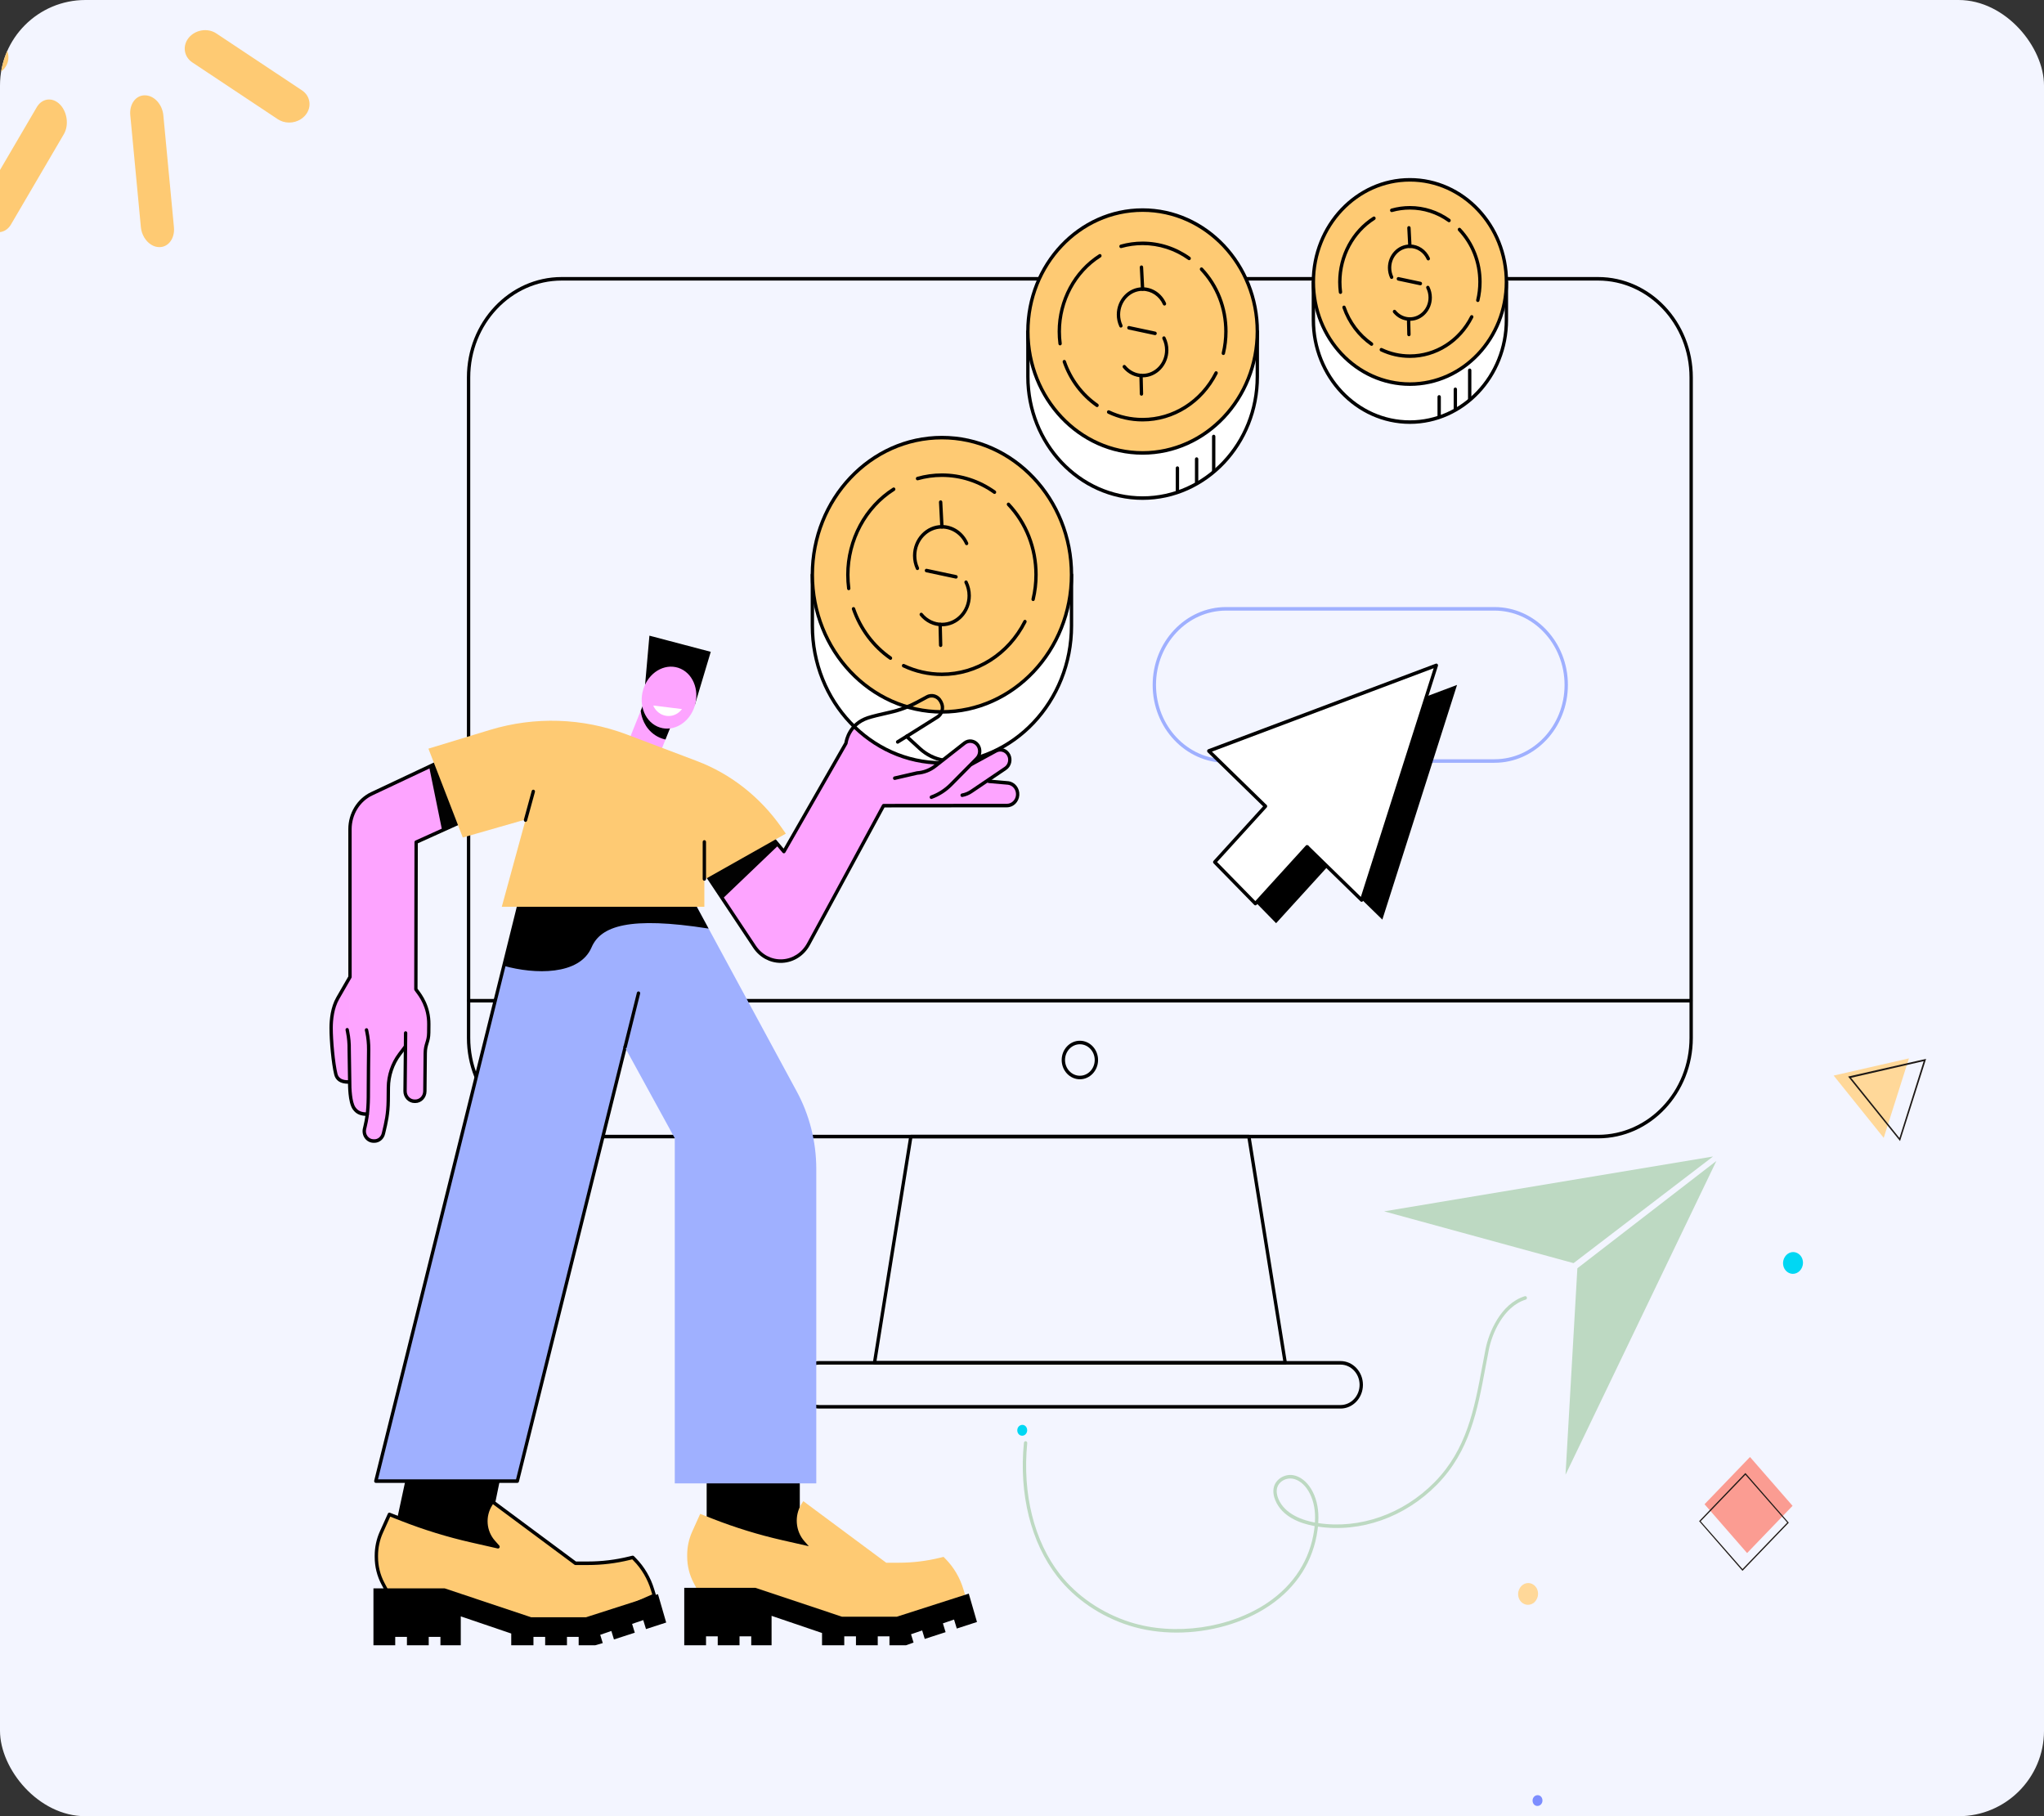<svg width="287" height="255" viewBox="0 0 287 255" fill="none" xmlns="http://www.w3.org/2000/svg">
    <rect x="0" y="0" width="287" height="255" fill="#333333" stroke="none"/>
    <g clip-path="url(#clip0_9107_36139)">
        <rect width="287" height="255" rx="12" fill="#F3F5FF"/>
        <path d="M224.385 159.827H78.867C71.529 159.827 65.559 153.503 65.559 145.73V52.992C65.559 45.219 71.529 38.895 78.867 38.895H224.385C231.723 38.895 237.693 45.219 237.693 52.992V145.73C237.693 153.503 231.723 159.827 224.385 159.827ZM78.867 39.392C71.788 39.392 66.028 45.493 66.028 52.992V145.73C66.028 153.229 71.788 159.33 78.867 159.33H224.385C231.464 159.33 237.224 153.229 237.224 145.73V52.992C237.224 45.493 231.464 39.392 224.385 39.392H78.867Z" fill="black"/>
        <path d="M237.416 140.75H65.836C65.707 140.75 65.602 140.638 65.602 140.501C65.602 140.364 65.707 140.252 65.836 140.252H237.416C237.546 140.252 237.651 140.364 237.651 140.501C237.651 140.638 237.546 140.75 237.416 140.75Z" fill="black"/>
        <path d="M180.462 191.593H122.791C122.722 191.593 122.657 191.561 122.612 191.505C122.568 191.449 122.548 191.375 122.56 191.303L127.663 159.536C127.682 159.417 127.78 159.33 127.894 159.33H175.358C175.473 159.33 175.57 159.417 175.59 159.536L180.693 191.303C180.704 191.375 180.685 191.449 180.641 191.505C180.596 191.561 180.531 191.593 180.462 191.593ZM123.069 191.096H180.184L175.16 159.827H128.092L123.069 191.096Z" fill="black"/>
        <path d="M188.224 197.766H115.028C113.293 197.766 111.882 196.271 111.882 194.433C111.882 192.591 113.293 191.096 115.028 191.096H188.224C189.959 191.096 191.371 192.591 191.371 194.429C191.371 196.271 189.959 197.766 188.224 197.766ZM115.028 191.594C113.552 191.594 112.351 192.866 112.351 194.429C112.351 195.997 113.552 197.269 115.028 197.269H188.224C189.7 197.269 190.901 195.997 190.901 194.433C190.901 192.866 189.7 191.594 188.224 191.594H115.028Z" fill="black"/>
        <path d="M151.626 151.533C150.218 151.533 149.072 150.319 149.072 148.827C149.072 147.335 150.218 146.121 151.626 146.121C153.034 146.121 154.18 147.335 154.18 148.827C154.18 150.319 153.034 151.533 151.626 151.533ZM151.626 146.618C150.477 146.618 149.542 147.609 149.542 148.827C149.542 150.045 150.477 151.036 151.626 151.036C152.775 151.036 153.71 150.045 153.71 148.827C153.71 147.609 152.775 146.618 151.626 146.618Z" fill="black"/>
        <path d="M73.278 225.352L54.11 220.95L58.932 198.535L70.284 207.352L68.963 213.786L73.278 225.352Z" fill="black"/>
        <path d="M54.582 223.88L53.761 222.326C53.162 221.191 52.847 219.913 52.847 218.613V218.403C52.847 217.271 53.086 216.153 53.546 215.13L54.674 212.626L56.421 213.31C59.605 214.559 62.871 215.564 66.192 216.318L69.927 217.166L69.319 216.481C68.043 215.043 67.872 212.866 68.906 211.225L69.15 210.838L80.796 219.484H82.562C84.514 219.484 86.459 219.249 88.361 218.782L88.844 218.663L89.127 218.95C90.283 220.125 91.143 221.586 91.629 223.202L91.87 224.001L82.531 228.082L69.47 227.454L54.582 223.88Z" fill="#FECA73"/>
        <path d="M82.531 228.331C82.528 228.331 82.524 228.331 82.521 228.331L69.46 227.703C69.446 227.702 69.432 227.7 69.418 227.697L54.531 224.123C54.466 224.107 54.41 224.063 54.378 224.002L53.557 222.448C52.939 221.279 52.612 219.952 52.612 218.613V218.403C52.612 217.241 52.862 216.072 53.334 215.023L54.462 212.519C54.514 212.403 54.642 212.348 54.755 212.393L56.502 213.078C59.666 214.318 62.943 215.327 66.241 216.075L69.241 216.756L69.148 216.652C67.79 215.122 67.611 212.834 68.711 211.088L68.955 210.701C68.99 210.645 69.045 210.607 69.107 210.595C69.17 210.582 69.234 210.597 69.285 210.635L80.87 219.236H82.562C84.494 219.236 86.427 219.002 88.308 218.54L88.792 218.422C88.869 218.403 88.95 218.426 89.007 218.484L89.29 218.772C90.47 219.971 91.356 221.477 91.853 223.126L92.094 223.926C92.131 224.049 92.073 224.182 91.96 224.231L82.621 228.312C82.592 228.325 82.562 228.331 82.531 228.331ZM69.502 227.207L82.49 227.831L91.581 223.858L91.406 223.277C90.933 221.706 90.089 220.272 88.965 219.13L88.774 218.936L88.414 219.024C86.498 219.495 84.529 219.733 82.562 219.733H80.796C80.748 219.733 80.701 219.717 80.661 219.688L69.212 211.188L69.102 211.364C68.123 212.916 68.283 214.95 69.49 216.311L70.098 216.996C70.168 217.075 70.182 217.194 70.131 217.288C70.081 217.383 69.978 217.432 69.878 217.409L66.143 216.561C62.822 215.808 59.524 214.792 56.339 213.544L54.793 212.938L53.758 215.237C53.316 216.22 53.082 217.315 53.082 218.403V218.613C53.082 219.868 53.388 221.11 53.966 222.205L54.736 223.662L69.502 227.207Z" fill="black"/>
        <path d="M84.278 229.529L85.843 228.994L86.206 230.183L89.132 229.235L88.754 227.999L90.319 227.464L90.704 228.726L93.54 227.807L92.386 223.823L82.28 227.068H74.585L62.438 223.011H52.436V231H55.494V229.821H57.138V231H60.198V229.821H61.842V231H64.698V226.941L71.783 229.35V231H74.903V229.821H76.547V231H79.607V229.821H81.251V231H83.578L84.634 230.692L84.278 229.529Z" fill="black"/>
        <path d="M118.838 223.269H99.223V206.351H112.301V212.935L118.838 223.269Z" fill="black"/>
        <path d="M98.222 223.806L97.401 222.252C96.802 221.117 96.487 219.839 96.487 218.538V218.329C96.487 217.196 96.726 216.078 97.186 215.056L98.314 212.551L100.06 213.236C103.245 214.485 106.511 215.49 109.832 216.244L113.567 217.092L112.959 216.407C111.683 214.969 111.512 212.792 112.546 211.151L112.79 210.764L124.435 219.41H126.202C128.154 219.41 130.099 219.174 132.001 218.708L132.484 218.589L132.767 218.876C133.923 220.051 134.783 221.512 135.269 223.127L135.51 223.926L126.171 228.008L113.11 227.38L98.222 223.806Z" fill="#FECA73"/>
        <path d="M127.918 229.454L129.482 228.919L129.846 230.108L132.772 229.16L132.394 227.924L133.958 227.389L134.344 228.651L137.179 227.732L136.026 223.749L125.92 226.993H118.225L106.077 222.936H96.076V231H99.134V229.747H100.778V231H103.838V229.747H105.482V231H108.338V226.867L115.423 229.276V231H118.543V229.747H120.187V231H123.246V229.747H124.89V231H127.217L128.273 230.617L127.918 229.454Z" fill="black"/>
        <path d="M94.229 121.061H74.361L52.768 207.953H72.637L94.229 121.061Z" fill="#9FB0FF"/>
        <path d="M72.637 208.201H52.768C52.695 208.201 52.627 208.165 52.582 208.104C52.538 208.043 52.523 207.964 52.541 207.889L74.134 120.997C74.161 120.888 74.254 120.812 74.361 120.812H94.229C94.302 120.812 94.371 120.847 94.415 120.908C94.46 120.969 94.475 121.049 94.456 121.123L72.864 208.016C72.837 208.125 72.743 208.201 72.637 208.201ZM53.073 207.704H72.456L93.925 121.309H74.542L53.073 207.704Z" fill="black"/>
        <path d="M94.453 121.06L74.361 122.622L94.746 159.808V208.269H114.615V164.142C114.615 160.279 113.65 156.485 111.818 153.144L94.453 121.06Z" fill="#9FB0FF"/>
        <path d="M99.493 130.373L94.453 121.06H74.361L70.74 135.604C75.054 136.813 81.364 136.974 83.058 133.021C84.353 130 88.382 128.629 99.493 130.373Z" fill="black"/>
        <path d="M87.773 147.247C87.753 147.247 87.733 147.244 87.713 147.238C87.588 147.203 87.513 147.067 87.546 146.935L89.426 139.383C89.459 139.25 89.587 139.171 89.713 139.206C89.838 139.241 89.913 139.377 89.88 139.509L88 147.061C87.972 147.173 87.877 147.247 87.773 147.247Z" fill="black"/>
        <path d="M88.287 103.973L92.605 105.911L94.974 100.008L90.656 98.07L88.287 103.973Z" fill="#FDA4FF"/>
        <path d="M89.961 99.802L90.656 98.07L94.974 100.008L93.44 103.831C93.018 103.738 92.199 103.492 91.432 102.781C90.231 101.668 90.009 100.205 89.961 99.802Z" fill="black"/>
        <path d="M91.185 89.249L90.576 96.165L97.539 99.065L99.799 91.517L91.185 89.249Z" fill="black"/>
        <path d="M97.402 99.53C98.311 97.292 97.498 94.77 95.585 93.897C93.672 93.025 91.383 94.131 90.473 96.368C89.563 98.606 90.376 101.128 92.29 102.001C94.203 102.873 96.492 101.767 97.402 99.53Z" fill="#FDA4FF"/>
        <path d="M91.716 99.058C91.921 99.534 92.266 99.947 92.732 100.219C93.773 100.824 95.053 100.517 95.758 99.554L91.716 99.058Z" fill="white"/>
        <path d="M112.165 115.974L118.784 104.348C118.784 104.348 119.073 101.722 121.855 100.791C122.5 100.575 123.863 100.254 125.017 99.998C126.329 99.706 127.598 99.231 128.792 98.588L130.161 97.851C130.849 97.48 131.691 97.749 132.07 98.461L132.151 98.613C132.535 99.334 132.304 100.247 131.631 100.67L127.295 103.393L129.142 105.09C130.089 105.96 131.246 106.533 132.484 106.746L137.467 107.711C138.295 107.872 138.884 108.654 138.847 109.543L138.841 109.695L141.561 109.932C142.359 110.029 142.944 110.774 142.889 111.621C142.835 112.454 142.181 113.101 141.391 113.102L124.184 113.118L119.792 120.832L112.165 115.974Z" fill="#FDA4FF"/>
        <path d="M106.004 114.753H93.849L105.947 132.928C107.841 135.774 111.888 135.576 113.526 132.559L125.216 111.028L117.649 106.272L110.066 119.562L106.004 114.753Z" fill="#FDA4FF"/>
        <path d="M150.449 80.695V87.859C150.449 98.492 142.304 107.113 132.257 107.113C122.209 107.113 114.064 98.492 114.064 87.859V80.695H150.449Z" fill="white"/>
        <path d="M132.257 107.361C122.096 107.361 113.829 98.613 113.829 87.859V80.695C113.829 80.558 113.934 80.447 114.064 80.447C114.194 80.447 114.299 80.558 114.299 80.695V87.859C114.299 98.338 122.355 106.864 132.257 106.864C142.159 106.864 150.215 98.338 150.215 87.859V80.695C150.215 80.558 150.32 80.447 150.45 80.447C150.579 80.447 150.684 80.558 150.684 80.695V87.859C150.684 98.613 142.418 107.361 132.257 107.361Z" fill="black"/>
        <path d="M132.257 99.949C142.304 99.949 150.449 91.329 150.449 80.695C150.449 70.062 142.304 61.441 132.257 61.441C122.209 61.441 114.064 70.062 114.064 80.695C114.064 91.329 122.209 99.949 132.257 99.949Z" fill="#FECA73"/>
        <path d="M132.257 100.198C122.096 100.198 113.829 91.449 113.829 80.695C113.829 69.942 122.096 61.193 132.257 61.193C142.418 61.193 150.684 69.942 150.684 80.695C150.684 91.449 142.418 100.198 132.257 100.198ZM132.257 61.69C122.355 61.69 114.299 70.216 114.299 80.695C114.299 91.175 122.355 99.701 132.257 99.701C142.159 99.701 150.215 91.175 150.215 80.695C150.215 70.216 142.159 61.69 132.257 61.69Z" fill="black"/>
        <path d="M119.171 82.866C119.055 82.866 118.955 82.776 118.938 82.651C118.855 82.007 118.812 81.35 118.812 80.695C118.812 75.717 121.324 71.034 125.366 68.476C125.477 68.405 125.621 68.444 125.687 68.562C125.754 68.679 125.718 68.832 125.606 68.903C121.705 71.372 119.282 75.891 119.282 80.695C119.282 81.327 119.323 81.962 119.403 82.583C119.421 82.719 119.331 82.845 119.203 82.864C119.192 82.865 119.181 82.866 119.171 82.866Z" fill="black"/>
        <path d="M125.033 92.651C124.989 92.651 124.945 92.637 124.905 92.61C122.484 90.933 120.607 88.432 119.621 85.566C119.577 85.437 119.639 85.294 119.761 85.248C119.883 85.201 120.018 85.267 120.062 85.396C121.014 88.161 122.825 90.576 125.162 92.194C125.27 92.269 125.301 92.423 125.23 92.538C125.185 92.611 125.11 92.651 125.033 92.651Z" fill="black"/>
        <path d="M132.257 94.924C130.348 94.924 128.503 94.509 126.774 93.691C126.656 93.635 126.603 93.488 126.656 93.362C126.708 93.237 126.847 93.181 126.966 93.237C128.634 94.026 130.414 94.427 132.257 94.427C137.056 94.427 141.444 91.641 143.708 87.156C143.77 87.035 143.912 86.99 144.026 87.054C144.14 87.119 144.183 87.27 144.122 87.391C141.777 92.037 137.23 94.924 132.257 94.924Z" fill="black"/>
        <path d="M145.062 84.39C145.043 84.39 145.024 84.387 145.004 84.382C144.879 84.348 144.803 84.213 144.835 84.08C145.098 82.98 145.232 81.841 145.232 80.695C145.232 77.028 143.882 73.579 141.431 70.986C141.34 70.889 141.34 70.732 141.431 70.635C141.523 70.537 141.672 70.537 141.763 70.634C144.302 73.322 145.701 76.895 145.701 80.695C145.701 81.882 145.563 83.062 145.289 84.202C145.263 84.315 145.167 84.39 145.062 84.39Z" fill="black"/>
        <path d="M139.642 69.352C139.597 69.352 139.551 69.338 139.511 69.309C137.365 67.775 134.857 66.964 132.257 66.964C131.115 66.964 129.983 67.121 128.892 67.43C128.766 67.466 128.638 67.387 128.604 67.254C128.571 67.122 128.645 66.986 128.77 66.95C129.902 66.629 131.074 66.467 132.257 66.467C134.951 66.467 137.55 67.307 139.774 68.897C139.881 68.974 139.909 69.128 139.837 69.242C139.792 69.313 139.717 69.352 139.642 69.352Z" fill="black"/>
        <path d="M128.818 80.043C128.731 80.043 128.647 79.991 128.607 79.903C128.333 79.312 128.194 78.677 128.194 78.014C128.194 75.643 130.017 73.714 132.257 73.714C133.827 73.714 135.273 74.688 135.938 76.194C135.993 76.318 135.943 76.466 135.825 76.524C135.708 76.582 135.568 76.529 135.513 76.405C134.924 75.072 133.646 74.212 132.257 74.212C130.276 74.212 128.664 75.917 128.664 78.014C128.664 78.6 128.786 79.162 129.028 79.684C129.085 79.808 129.037 79.957 128.921 80.017C128.887 80.034 128.852 80.043 128.818 80.043Z" fill="black"/>
        <path d="M132.257 87.934C131.072 87.934 129.948 87.388 129.175 86.436C129.09 86.332 129.102 86.175 129.2 86.085C129.298 85.996 129.446 86.008 129.531 86.112C130.215 86.954 131.208 87.437 132.257 87.437C134.238 87.437 135.85 85.731 135.85 83.634C135.85 83.015 135.706 82.401 135.435 81.858C135.374 81.737 135.418 81.587 135.532 81.522C135.647 81.458 135.789 81.504 135.85 81.625C136.157 82.24 136.319 82.934 136.319 83.634C136.319 86.005 134.497 87.934 132.257 87.934Z" fill="black"/>
        <path d="M132.078 90.842C131.951 90.842 131.846 90.735 131.843 90.6L131.774 87.692C131.771 87.555 131.873 87.441 132.003 87.437C132.131 87.433 132.24 87.542 132.243 87.68L132.312 90.587C132.316 90.725 132.213 90.838 132.083 90.842C132.081 90.842 132.079 90.842 132.078 90.842Z" fill="black"/>
        <path d="M132.257 74.211C132.133 74.211 132.029 74.109 132.023 73.976L131.843 70.511C131.836 70.374 131.935 70.257 132.065 70.249C132.193 70.242 132.305 70.347 132.312 70.484L132.491 73.949C132.498 74.086 132.399 74.204 132.27 74.211C132.265 74.211 132.261 74.211 132.257 74.211Z" fill="black"/>
        <path d="M134.237 81.238C134.222 81.238 134.206 81.237 134.19 81.233L130.038 80.348C129.911 80.321 129.828 80.19 129.854 80.055C129.88 79.921 130.004 79.833 130.13 79.861L134.283 80.746C134.41 80.773 134.492 80.904 134.467 81.039C134.444 81.157 134.346 81.238 134.237 81.238Z" fill="black"/>
        <path d="M176.541 46.544V52.887C176.541 62.302 169.33 69.934 160.433 69.934C151.537 69.934 144.325 62.302 144.325 52.887V46.544H176.541Z" fill="white"/>
        <path d="M160.433 70.183C151.422 70.183 144.091 62.424 144.091 52.887V46.545C144.091 46.407 144.196 46.296 144.325 46.296C144.455 46.296 144.56 46.407 144.56 46.545V52.887C144.56 62.15 151.681 69.686 160.433 69.686C169.186 69.686 176.306 62.15 176.306 52.887V46.545C176.306 46.407 176.412 46.296 176.541 46.296C176.671 46.296 176.776 46.407 176.776 46.545V52.887C176.776 62.424 169.445 70.183 160.433 70.183Z" fill="black"/>
        <path d="M160.433 63.592C169.33 63.592 176.541 55.96 176.541 46.544C176.541 37.13 169.33 29.497 160.433 29.497C151.537 29.497 144.325 37.13 144.325 46.544C144.325 55.96 151.537 63.592 160.433 63.592Z" fill="#FECA73"/>
        <path d="M160.433 63.84C151.422 63.84 144.091 56.082 144.091 46.544C144.091 37.008 151.422 29.248 160.433 29.248C169.445 29.248 176.776 37.008 176.776 46.544C176.776 56.082 169.445 63.84 160.433 63.84ZM160.433 29.746C151.681 29.746 144.56 37.282 144.56 46.544C144.56 55.807 151.681 63.343 160.433 63.343C169.186 63.343 176.306 55.807 176.306 46.544C176.306 37.282 169.186 29.746 160.433 29.746Z" fill="black"/>
        <path d="M148.847 48.494C148.731 48.494 148.631 48.404 148.615 48.28C148.54 47.709 148.503 47.125 148.503 46.544C148.503 42.126 150.731 37.971 154.318 35.7C154.429 35.63 154.573 35.668 154.64 35.786C154.706 35.904 154.67 36.057 154.559 36.127C151.113 38.308 148.972 42.3 148.972 46.544C148.972 47.102 149.008 47.663 149.08 48.212C149.097 48.348 149.008 48.473 148.879 48.492C148.868 48.494 148.858 48.494 148.847 48.494Z" fill="black"/>
        <path d="M154.038 57.158C153.994 57.158 153.949 57.145 153.909 57.118C151.761 55.63 150.096 53.41 149.22 50.867C149.176 50.738 149.239 50.595 149.36 50.548C149.482 50.501 149.617 50.568 149.661 50.697C150.502 53.14 152.102 55.272 154.166 56.702C154.275 56.777 154.305 56.931 154.234 57.046C154.189 57.119 154.114 57.158 154.038 57.158Z" fill="black"/>
        <path d="M160.433 59.171C158.739 59.171 157.103 58.803 155.568 58.077C155.45 58.021 155.397 57.874 155.45 57.749C155.502 57.623 155.641 57.567 155.76 57.623C157.233 58.321 158.806 58.674 160.433 58.674C164.673 58.674 168.549 56.213 170.549 52.252C170.61 52.131 170.752 52.085 170.867 52.15C170.981 52.215 171.024 52.365 170.963 52.486C168.881 56.61 164.847 59.171 160.433 59.171Z" fill="black"/>
        <path d="M171.772 49.844C171.753 49.844 171.733 49.842 171.714 49.837C171.588 49.803 171.512 49.668 171.544 49.535C171.777 48.563 171.895 47.557 171.895 46.545C171.895 43.305 170.702 40.259 168.538 37.968C168.446 37.871 168.446 37.714 168.538 37.616C168.629 37.519 168.778 37.519 168.87 37.616C171.123 40.001 172.364 43.172 172.364 46.545C172.364 47.598 172.241 48.645 171.999 49.657C171.972 49.769 171.876 49.844 171.772 49.844Z" fill="black"/>
        <path d="M166.973 36.529C166.927 36.529 166.882 36.515 166.841 36.487C164.946 35.132 162.73 34.415 160.433 34.415C159.425 34.415 158.425 34.554 157.461 34.827C157.336 34.862 157.207 34.784 157.174 34.651C157.14 34.518 157.214 34.382 157.34 34.347C158.343 34.062 159.384 33.918 160.433 33.918C162.824 33.918 165.131 34.664 167.104 36.074C167.211 36.151 167.24 36.306 167.167 36.42C167.122 36.491 167.048 36.529 166.973 36.529Z" fill="black"/>
        <path d="M170.416 66.359C170.287 66.359 170.182 66.248 170.182 66.111V61.284C170.182 61.147 170.287 61.035 170.416 61.035C170.546 61.035 170.651 61.147 170.651 61.284V66.111C170.651 66.248 170.546 66.359 170.416 66.359Z" fill="black"/>
        <path d="M168.019 67.945C167.89 67.945 167.784 67.834 167.784 67.697V64.456C167.784 64.318 167.89 64.207 168.019 64.207C168.149 64.207 168.254 64.318 168.254 64.456V67.697C168.254 67.834 168.149 67.945 168.019 67.945Z" fill="black"/>
        <path d="M165.322 69.214C165.193 69.214 165.088 69.103 165.088 68.965V65.724C165.088 65.587 165.193 65.476 165.322 65.476C165.452 65.476 165.557 65.587 165.557 65.724V68.965C165.557 69.103 165.452 69.214 165.322 69.214Z" fill="black"/>
        <path d="M157.388 45.995C157.302 45.995 157.218 45.944 157.177 45.856C156.933 45.328 156.81 44.761 156.81 44.17C156.81 42.056 158.435 40.335 160.433 40.335C161.834 40.335 163.124 41.203 163.718 42.547C163.772 42.671 163.722 42.819 163.605 42.877C163.488 42.935 163.347 42.882 163.292 42.758C162.775 41.588 161.653 40.832 160.433 40.832C158.694 40.832 157.279 42.33 157.279 44.17C157.279 44.685 157.387 45.178 157.599 45.637C157.656 45.76 157.608 45.909 157.491 45.97C157.458 45.987 157.423 45.995 157.388 45.995Z" fill="black"/>
        <path d="M160.433 52.982C159.376 52.982 158.374 52.495 157.684 51.646C157.6 51.542 157.611 51.385 157.709 51.295C157.807 51.206 157.955 51.218 158.04 51.322C158.641 52.061 159.513 52.485 160.433 52.485C162.173 52.485 163.588 50.988 163.588 49.147C163.588 48.604 163.462 48.065 163.223 47.588C163.163 47.466 163.206 47.316 163.321 47.252C163.435 47.187 163.577 47.234 163.638 47.355C163.912 47.903 164.057 48.523 164.057 49.147C164.057 51.262 162.432 52.982 160.433 52.982Z" fill="black"/>
        <path d="M160.274 55.557C160.147 55.557 160.043 55.45 160.04 55.315L159.979 52.74C159.975 52.603 160.078 52.489 160.207 52.486C160.335 52.481 160.445 52.59 160.448 52.728L160.509 55.302C160.512 55.44 160.41 55.553 160.28 55.557C160.278 55.557 160.276 55.557 160.274 55.557Z" fill="black"/>
        <path d="M160.433 40.832C160.309 40.832 160.206 40.73 160.199 40.597L160.04 37.529C160.033 37.392 160.132 37.275 160.262 37.267C160.389 37.26 160.502 37.364 160.509 37.502L160.668 40.57C160.675 40.707 160.576 40.824 160.446 40.832C160.442 40.832 160.438 40.832 160.433 40.832Z" fill="black"/>
        <path d="M162.187 47.054C162.171 47.054 162.156 47.052 162.14 47.049L158.463 46.265C158.336 46.238 158.254 46.107 158.28 45.972C158.305 45.837 158.429 45.75 158.556 45.777L162.233 46.562C162.36 46.589 162.442 46.72 162.416 46.854C162.394 46.972 162.296 47.054 162.187 47.054Z" fill="black"/>
        <path d="M211.514 39.589V44.925C211.514 52.845 205.447 59.265 197.964 59.265C190.48 59.265 184.413 52.845 184.413 44.925V39.589H211.514Z" fill="white"/>
        <path d="M197.964 59.514C190.363 59.514 184.178 52.969 184.178 44.925V39.589C184.178 39.452 184.284 39.34 184.413 39.34C184.543 39.34 184.648 39.452 184.648 39.589V44.925C184.648 52.695 190.621 59.017 197.964 59.017C205.306 59.017 211.279 52.695 211.279 44.925V39.589C211.279 39.452 211.384 39.34 211.514 39.34C211.643 39.34 211.749 39.452 211.749 39.589V44.925C211.749 52.969 205.565 59.514 197.964 59.514Z" fill="black"/>
        <path d="M197.964 53.93C205.447 53.93 211.514 47.509 211.514 39.589C211.514 31.669 205.447 25.248 197.964 25.248C190.48 25.248 184.413 31.669 184.413 39.589C184.413 47.509 190.48 53.93 197.964 53.93Z" fill="#FECA73"/>
        <path d="M197.964 54.178C190.363 54.178 184.178 47.634 184.178 39.589C184.178 31.545 190.363 25 197.964 25C205.564 25 211.749 31.545 211.749 39.589C211.749 47.634 205.565 54.178 197.964 54.178ZM197.964 25.497C190.621 25.497 184.648 31.819 184.648 39.589C184.648 47.36 190.621 53.681 197.964 53.681C205.306 53.681 211.279 47.36 211.279 39.589C211.279 31.819 205.306 25.497 197.964 25.497Z" fill="black"/>
        <path d="M188.216 41.269C188.101 41.269 188 41.179 187.984 41.054C187.922 40.572 187.89 40.079 187.89 39.589C187.89 35.859 189.771 32.35 192.8 30.433C192.911 30.363 193.055 30.401 193.122 30.519C193.188 30.637 193.152 30.79 193.041 30.86C190.153 32.688 188.359 36.033 188.359 39.589C188.359 40.057 188.39 40.527 188.449 40.987C188.467 41.123 188.377 41.248 188.249 41.267C188.238 41.269 188.227 41.269 188.216 41.269Z" fill="black"/>
        <path d="M192.583 48.557C192.539 48.557 192.494 48.544 192.455 48.517C190.641 47.26 189.235 45.386 188.496 43.239C188.451 43.11 188.514 42.967 188.636 42.92C188.758 42.873 188.892 42.939 188.937 43.068C189.641 45.115 190.982 46.902 192.712 48.1C192.82 48.175 192.851 48.329 192.78 48.444C192.735 48.517 192.66 48.557 192.583 48.557Z" fill="black"/>
        <path d="M197.964 50.25C196.533 50.25 195.151 49.94 193.856 49.327C193.737 49.27 193.684 49.123 193.737 48.998C193.79 48.873 193.929 48.816 194.047 48.873C195.282 49.457 196.6 49.753 197.964 49.753C201.517 49.753 204.765 47.691 206.44 44.372C206.501 44.251 206.644 44.205 206.758 44.27C206.872 44.334 206.915 44.485 206.854 44.606C205.097 48.088 201.69 50.25 197.964 50.25Z" fill="black"/>
        <path d="M207.501 42.404C207.482 42.404 207.463 42.402 207.443 42.397C207.318 42.363 207.242 42.228 207.274 42.095C207.469 41.281 207.568 40.438 207.568 39.589C207.568 36.874 206.569 34.322 204.755 32.403C204.663 32.305 204.663 32.148 204.754 32.051C204.846 31.954 204.995 31.954 205.086 32.051C206.989 34.064 208.037 36.742 208.037 39.59C208.037 40.479 207.933 41.363 207.729 42.217C207.702 42.33 207.606 42.404 207.501 42.404Z" fill="black"/>
        <path d="M203.464 31.204C203.419 31.204 203.373 31.19 203.333 31.161C201.745 30.026 199.888 29.425 197.964 29.425C197.119 29.425 196.281 29.541 195.473 29.771C195.347 29.806 195.219 29.727 195.185 29.595C195.152 29.462 195.226 29.326 195.351 29.29C196.199 29.05 197.078 28.928 197.964 28.928C199.982 28.928 201.93 29.558 203.596 30.749C203.703 30.826 203.731 30.98 203.659 31.094C203.614 31.165 203.54 31.204 203.464 31.204Z" fill="black"/>
        <path d="M206.361 56.297C206.232 56.297 206.127 56.186 206.127 56.049V51.988C206.127 51.851 206.232 51.74 206.361 51.74C206.491 51.74 206.596 51.851 206.596 51.988V56.049C206.596 56.186 206.491 56.297 206.361 56.297Z" fill="black"/>
        <path d="M204.345 57.631C204.215 57.631 204.11 57.52 204.11 57.383V54.656C204.11 54.519 204.215 54.408 204.345 54.408C204.475 54.408 204.58 54.519 204.58 54.656V57.383C204.58 57.52 204.475 57.631 204.345 57.631Z" fill="black"/>
        <path d="M202.076 58.698C201.946 58.698 201.841 58.587 201.841 58.45V55.723C201.841 55.586 201.946 55.475 202.076 55.475C202.206 55.475 202.311 55.586 202.311 55.723V58.45C202.311 58.587 202.206 58.698 202.076 58.698Z" fill="black"/>
        <path d="M195.402 39.166C195.315 39.166 195.232 39.115 195.191 39.027C194.983 38.578 194.878 38.095 194.878 37.592C194.878 35.791 196.262 34.326 197.964 34.326C199.157 34.326 200.254 35.065 200.76 36.209C200.815 36.334 200.764 36.482 200.647 36.54C200.53 36.598 200.39 36.545 200.335 36.42C199.906 35.45 198.975 34.824 197.964 34.824C196.521 34.824 195.347 36.066 195.347 37.592C195.347 38.019 195.437 38.428 195.613 38.808C195.67 38.932 195.622 39.081 195.505 39.141C195.472 39.158 195.437 39.166 195.402 39.166Z" fill="black"/>
        <path d="M197.964 45.044C197.064 45.044 196.21 44.63 195.623 43.907C195.538 43.802 195.55 43.645 195.648 43.556C195.746 43.466 195.894 43.478 195.979 43.582C196.477 44.196 197.2 44.547 197.964 44.547C199.406 44.547 200.58 43.305 200.58 41.778C200.58 41.328 200.476 40.881 200.278 40.485C200.217 40.364 200.261 40.213 200.375 40.149C200.49 40.085 200.632 40.131 200.693 40.252C200.926 40.719 201.05 41.247 201.05 41.778C201.049 43.579 199.665 45.044 197.964 45.044Z" fill="black"/>
        <path d="M197.83 47.21C197.703 47.21 197.598 47.103 197.595 46.968L197.544 44.802C197.54 44.664 197.643 44.55 197.773 44.547C197.898 44.542 198.01 44.652 198.013 44.789L198.064 46.955C198.068 47.092 197.965 47.206 197.836 47.21C197.834 47.21 197.832 47.21 197.83 47.21Z" fill="black"/>
        <path d="M197.963 34.823C197.839 34.823 197.736 34.721 197.729 34.588L197.596 32.007C197.588 31.87 197.688 31.753 197.817 31.745C197.943 31.738 198.057 31.843 198.064 31.98L198.198 34.561C198.205 34.698 198.106 34.815 197.976 34.823C197.972 34.823 197.968 34.823 197.963 34.823Z" fill="black"/>
        <path d="M199.438 40.057C199.423 40.057 199.407 40.056 199.392 40.052L196.299 39.393C196.172 39.366 196.09 39.235 196.115 39.1C196.141 38.965 196.265 38.878 196.392 38.905L199.484 39.565C199.612 39.592 199.694 39.723 199.668 39.858C199.646 39.976 199.548 40.057 199.438 40.057Z" fill="black"/>
        <path d="M109.618 135.192C108.078 135.192 106.646 134.409 105.753 133.067L93.657 114.896C93.607 114.82 93.6 114.721 93.641 114.638C93.681 114.556 93.762 114.504 93.849 114.504H106.004C106.071 114.504 106.134 114.534 106.179 114.587L110.03 119.147L118.558 104.263C118.619 103.852 119.086 101.457 121.785 100.553C122.454 100.329 123.885 99.995 124.969 99.754C126.258 99.467 127.508 99 128.686 98.366L130.055 97.629C130.857 97.197 131.832 97.508 132.274 98.339L132.355 98.491C132.798 99.323 132.527 100.396 131.751 100.884L127.694 103.431L129.296 104.902C130.211 105.742 131.326 106.295 132.522 106.501L137.509 107.466C138.421 107.643 139.084 108.494 139.084 109.467L141.58 109.684C142.513 109.798 143.187 110.656 143.123 111.638C143.061 112.597 142.3 113.349 141.391 113.35L124.198 113.366L113.729 132.676C112.92 134.168 111.467 135.107 109.842 135.187C109.768 135.19 109.693 135.192 109.618 135.192ZM94.302 115.001L106.136 132.781C106.979 134.048 108.356 134.761 109.821 134.69C111.284 134.618 112.593 133.772 113.322 132.428L123.858 112.994C123.9 112.917 123.977 112.869 124.061 112.869L141.391 112.853C142.054 112.852 142.609 112.304 142.655 111.604C142.701 110.887 142.209 110.261 141.534 110.179L138.822 109.943C138.696 109.932 138.601 109.817 138.607 109.684L138.613 109.532C138.645 108.771 138.134 108.093 137.425 107.956L132.442 106.991C131.165 106.771 129.969 106.178 128.988 105.278L127.141 103.581C127.084 103.529 127.054 103.451 127.061 103.371C127.068 103.291 127.11 103.22 127.175 103.179L131.511 100.456C132.07 100.105 132.265 99.333 131.946 98.735L131.865 98.583C131.547 97.985 130.845 97.761 130.267 98.072L128.898 98.809C127.684 99.464 126.394 99.945 125.065 100.241C123.527 100.583 122.441 100.855 121.926 101.028C119.33 101.897 119.029 104.277 119.017 104.378C119.013 104.413 119.002 104.447 118.985 104.477L110.267 119.692C110.228 119.759 110.162 119.803 110.088 119.81C110.012 119.817 109.941 119.787 109.891 119.728L105.899 115.002H94.302V115.001Z" fill="black"/>
        <path d="M126.038 104.42C125.957 104.42 125.879 104.375 125.835 104.296C125.77 104.178 125.808 104.025 125.92 103.956L127.241 103.139C127.353 103.07 127.497 103.11 127.562 103.229C127.628 103.347 127.59 103.5 127.478 103.569L126.156 104.386C126.119 104.409 126.078 104.42 126.038 104.42Z" fill="black"/>
        <path d="M131.168 108.238L132.623 108.4C133.548 108.503 134.481 108.32 135.309 107.873L139.845 105.424C140.497 105.072 141.296 105.339 141.638 106.023C141.964 106.675 141.763 107.483 141.176 107.88L136.371 111.129C135.983 111.392 135.549 111.569 135.094 111.651L132.647 112.093L131.168 108.238Z" fill="#FDA4FF"/>
        <path d="M135.094 111.9C134.982 111.9 134.882 111.814 134.863 111.693C134.841 111.557 134.927 111.429 135.055 111.406C135.481 111.329 135.881 111.166 136.245 110.92L141.049 107.67C141.53 107.345 141.698 106.673 141.431 106.14C141.15 105.578 140.487 105.356 139.951 105.645L136.476 107.541C136.361 107.604 136.219 107.556 136.16 107.434C136.101 107.312 136.146 107.162 136.261 107.099L139.737 105.203C140.5 104.791 141.446 105.107 141.846 105.907C142.226 106.667 141.987 107.626 141.302 108.09L136.497 111.339C136.081 111.621 135.622 111.808 135.134 111.896C135.121 111.899 135.107 111.9 135.094 111.9Z" fill="black"/>
        <path d="M127.311 108.628L128.771 108.533C129.699 108.473 130.591 108.129 131.338 107.543L135.429 104.335C136.017 103.873 136.846 103.997 137.291 104.612C137.715 105.198 137.642 106.03 137.125 106.524L132.894 110.569C132.553 110.896 132.152 111.147 131.717 111.307L129.372 112.17L127.311 108.628Z" fill="#FDA4FF"/>
        <path d="M130.77 112.177C130.672 112.177 130.581 112.111 130.548 112.008C130.506 111.878 130.572 111.737 130.694 111.692C131.686 111.335 132.611 110.742 133.368 109.977L136.963 106.344C137.391 105.935 137.451 105.243 137.105 104.763C136.74 104.259 136.051 104.156 135.568 104.534L131.478 107.742C130.697 108.355 129.773 108.713 128.804 108.779L125.673 109.501C125.546 109.53 125.421 109.445 125.394 109.311C125.366 109.177 125.446 109.044 125.573 109.015L128.721 108.29C128.733 108.287 128.745 108.285 128.757 108.284C129.642 108.227 130.486 107.901 131.198 107.343L135.289 104.135C135.976 103.596 136.958 103.742 137.477 104.461C137.971 105.145 137.886 106.132 137.282 106.709L133.692 110.337C132.885 111.152 131.901 111.783 130.845 112.163C130.82 112.172 130.795 112.177 130.77 112.177Z" fill="black"/>
        <path d="M109.311 118.668L106.004 114.753H93.849L101.455 126.18L109.311 118.668Z" fill="#020202"/>
        <path d="M58.392 138.899C58.576 139.238 60.239 140.891 60.21 143.828L60.199 144.994C60.186 146.296 59.721 146.559 59.708 147.856L59.655 153.216C59.648 153.999 59.041 154.627 58.301 154.619L58.199 154.618C57.459 154.609 56.865 153.968 56.873 153.185L57.014 138.884L58.392 138.899Z" fill="#FDA4FF"/>
        <path d="M57.236 141.136L53.289 146.383C52.285 147.718 51.736 149.371 51.727 151.076C51.709 154.379 51.803 155.877 51.26 158.159L51.183 158.481C50.976 159.35 51.592 160.195 52.439 160.204L52.55 160.205C53.156 160.212 53.686 159.778 53.834 159.157C54.156 157.808 54.493 156.546 54.513 154.527L54.531 152.685C54.547 150.989 55.1 149.347 56.101 148.022L57.182 146.591L57.236 141.136Z" fill="#FDA4FF"/>
        <path d="M49.1 142.322L49.094 151.567C49.079 152.558 49.647 155.106 49.647 155.106C50.091 156.189 51.382 156.727 52.405 156.256C52.787 156.081 52.962 155.612 52.796 155.208L52.413 154.276C51.952 153.155 51.722 151.942 51.739 150.719L51.854 142.352L49.1 142.322Z" fill="#FDA4FF"/>
        <path d="M47.423 140.151C46.734 141.353 46.357 142.725 46.328 144.13L46.638 147.194C46.622 148.185 47.061 150.627 47.061 150.627C47.505 151.71 48.696 152.206 49.719 151.736C50.1 151.56 50.275 151.091 50.11 150.687L49.027 148.054L49.145 137.09L47.423 140.151Z" fill="#FDA4FF"/>
        <path d="M68.022 114.086L62.486 106.498L52.151 111.445C50.317 112.323 49.136 114.251 49.127 116.38L48.989 151.853L52.178 150.777L58.316 145.621L58.359 118.359L68.022 114.086Z" fill="#FDA4FF"/>
        <path d="M52.565 160.454C52.559 160.454 52.554 160.454 52.548 160.454L52.437 160.453C51.96 160.447 51.52 160.215 51.229 159.816C50.939 159.417 50.839 158.908 50.956 158.42L51.032 158.098C51.488 156.185 51.489 154.853 51.489 152.435C51.49 151.706 51.49 150.88 51.503 149.914C51.506 149.725 51.519 148.393 51.529 147.355C51.537 146.536 51.455 145.716 51.285 144.917L51.232 144.666C51.203 144.532 51.283 144.399 51.409 144.368C51.535 144.338 51.661 144.422 51.69 144.557L51.743 144.808C51.921 145.645 52.007 146.503 51.998 147.36C51.988 148.399 51.975 149.732 51.973 149.922C51.959 150.883 51.959 151.708 51.959 152.435C51.958 154.812 51.958 156.247 51.488 158.22L51.411 158.542C51.33 158.881 51.4 159.235 51.601 159.512C51.803 159.79 52.11 159.952 52.442 159.955L52.553 159.957C53.053 159.965 53.485 159.609 53.607 159.097L53.673 158.821C53.975 157.563 54.26 156.376 54.278 154.525L54.296 152.683C54.314 150.939 54.89 149.229 55.918 147.867L56.743 146.775C56.824 146.668 56.972 146.651 57.073 146.736C57.174 146.822 57.19 146.978 57.109 147.086L56.285 148.178C55.321 149.453 54.782 151.055 54.766 152.688L54.748 154.53C54.729 156.441 54.423 157.713 54.128 158.943L54.062 159.219C53.888 159.948 53.274 160.454 52.565 160.454Z" fill="black"/>
        <path d="M51.57 156.682C51.568 156.682 51.567 156.682 51.566 156.682C50.715 156.668 50.042 156.502 49.519 155.737C48.853 154.763 48.858 152.296 48.866 151.811L48.795 147.353C48.81 146.538 48.738 145.729 48.58 144.94L48.519 144.633C48.492 144.498 48.573 144.366 48.7 144.338C48.827 144.309 48.951 144.396 48.978 144.53L49.039 144.838C49.205 145.663 49.28 146.51 49.265 147.353L49.335 151.812C49.319 152.836 49.419 154.744 49.899 155.446C50.311 156.048 50.825 156.173 51.573 156.185C51.703 156.187 51.806 156.3 51.804 156.438C51.802 156.574 51.697 156.682 51.57 156.682Z" fill="black"/>
        <path d="M48.87 152.163C47.818 152.163 47.131 151.715 46.93 150.894C46.541 149.307 46.255 146.113 46.26 144.317C46.263 143.119 46.433 141.401 47.222 140.022L48.91 137.095L48.907 116.418C48.906 114.174 50.158 112.134 52.096 111.22L62.409 106.359C62.528 106.303 62.667 106.359 62.719 106.485C62.772 106.61 62.719 106.757 62.6 106.813L52.287 111.674C50.519 112.508 49.376 114.37 49.376 116.418L49.379 137.164C49.379 137.21 49.367 137.255 49.345 137.294L47.623 140.281C46.89 141.561 46.732 143.183 46.729 144.318C46.725 146.048 47.01 149.242 47.384 150.769C47.535 151.386 48.067 151.688 48.959 151.664C49.095 151.661 49.196 151.769 49.199 151.907C49.202 152.044 49.1 152.158 48.97 152.161C48.937 152.162 48.903 152.163 48.87 152.163Z" fill="black"/>
        <path d="M58.315 154.868C58.309 154.868 58.304 154.868 58.298 154.868L58.197 154.867C57.776 154.862 57.383 154.684 57.088 154.366C56.794 154.048 56.634 153.628 56.638 153.183L56.718 145.035C56.72 144.897 56.832 144.786 56.956 144.789C57.085 144.79 57.189 144.903 57.188 145.04L57.108 153.188C57.105 153.5 57.217 153.795 57.423 154.018C57.63 154.242 57.906 154.366 58.202 154.37L58.303 154.371C58.307 154.371 58.311 154.371 58.315 154.371C58.919 154.371 59.414 153.854 59.42 153.214L59.473 147.854C59.48 147.168 59.607 146.753 59.73 146.352C59.847 145.968 59.958 145.606 59.964 144.992L59.976 143.826C59.999 141.427 58.869 139.939 58.386 139.303C58.29 139.176 58.226 139.092 58.189 139.023C58.169 138.986 58.158 138.943 58.158 138.899L58.198 118.242C58.198 118.142 58.254 118.052 58.341 118.013L67.802 113.737C67.921 113.683 68.059 113.742 68.11 113.868C68.161 113.995 68.106 114.141 67.986 114.195L58.667 118.406L58.627 138.824C58.658 138.867 58.704 138.928 58.752 138.991C59.222 139.61 60.471 141.254 60.445 143.831L60.434 144.997C60.427 145.687 60.3 146.103 60.176 146.506C60.059 146.888 59.949 147.249 59.943 147.859L59.89 153.219C59.881 154.132 59.176 154.868 58.315 154.868Z" fill="black"/>
        <path d="M60.239 107.573L62.1 116.704L68.022 114.086L62.486 106.498L60.239 107.573Z" fill="#020202"/>
        <path d="M98.899 123.496L110.339 117.045L109.706 116.145C106.709 111.878 102.586 108.645 97.855 106.852L87.987 103.114C81.803 100.786 75.085 100.567 68.777 102.487L60.156 105.111L64.982 117.588L73.808 115.06L70.456 127.316H98.899L98.899 123.496Z" fill="#FECA73"/>
        <path d="M98.899 123.656C98.769 123.656 98.664 123.544 98.664 123.407V118.208C98.664 118.07 98.769 117.959 98.899 117.959C99.029 117.959 99.134 118.07 99.134 118.208V123.407C99.134 123.544 99.029 123.656 98.899 123.656Z" fill="black"/>
        <path d="M73.785 115.391C73.763 115.391 73.742 115.387 73.72 115.381C73.595 115.343 73.524 115.205 73.56 115.073L74.658 111.055C74.694 110.923 74.824 110.846 74.949 110.885C75.074 110.923 75.145 111.061 75.109 111.193L74.01 115.211C73.981 115.32 73.887 115.391 73.785 115.391Z" fill="black"/>
        <path d="M209.837 107.097H172.16C166.473 107.097 161.846 102.196 161.846 96.173C161.846 90.133 166.473 85.232 172.16 85.232H209.837C215.524 85.232 220.15 90.133 220.15 96.157C220.15 102.196 215.524 107.097 209.837 107.097ZM172.16 85.73C166.732 85.73 162.316 90.407 162.316 96.157C162.316 101.922 166.732 106.6 172.16 106.6H209.837C215.265 106.6 219.681 101.922 219.681 96.173C219.681 90.407 215.265 85.73 209.837 85.73H172.16Z" fill="#9FB0FF"/>
        <path d="M194.096 129.116L204.585 96.165L172.631 108.182L194.096 129.116Z" fill="black"/>
        <path d="M180.611 115.947L173.472 123.79L179.18 129.619L186.319 121.776L180.611 115.947Z" fill="black"/>
        <path d="M191.189 126.369L201.678 93.417L169.724 105.435L191.189 126.369Z" fill="white"/>
        <path d="M191.189 126.617C191.131 126.617 191.074 126.594 191.03 126.552L169.565 105.618C169.505 105.559 169.478 105.47 169.494 105.385C169.511 105.3 169.568 105.23 169.646 105.2L201.6 93.183C201.684 93.151 201.779 93.173 201.843 93.24C201.907 93.307 201.929 93.406 201.901 93.496L191.412 126.448C191.387 126.528 191.325 126.589 191.248 126.61C191.228 126.615 191.209 126.617 191.189 126.617ZM170.17 105.531L191.082 125.926L201.301 93.823L170.17 105.531Z" fill="black"/>
        <path d="M178.2 112.654L170.566 121.045L176.276 126.872L183.91 118.481L178.2 112.654Z" fill="white"/>
        <path d="M176.27 127.115C176.209 127.115 176.15 127.09 176.107 127.045L170.399 121.216C170.306 121.121 170.303 120.963 170.393 120.865L177.52 113.03C177.61 112.931 177.758 112.928 177.852 113.023C177.945 113.118 177.948 113.276 177.858 113.375L170.894 121.031L176.264 126.514L183.354 118.72C183.444 118.621 183.593 118.618 183.686 118.713C183.779 118.808 183.782 118.966 183.692 119.065L176.439 127.038C176.395 127.086 176.336 127.113 176.274 127.115C176.272 127.115 176.271 127.115 176.27 127.115Z" fill="black"/>
        <path d="M220.943 177.348L240.527 162.375L194.344 170.075L220.943 177.348Z" fill="#BDD9C2"/>
        <path d="M221.48 178.07L240.998 163L219.816 207.06L221.48 178.07Z" fill="#BDD9C2"/>
        <path d="M165.218 229.22C162.928 229.22 160.664 228.899 158.571 228.237C154.522 226.955 150.934 224.51 148.466 221.353C144.762 216.613 143.05 209.767 143.77 202.569C143.783 202.432 143.899 202.333 144.028 202.348C144.157 202.362 144.25 202.485 144.237 202.621C143.53 209.687 145.203 216.399 148.828 221.036C151.237 224.118 154.745 226.506 158.705 227.76C164.912 229.725 172.657 228.626 177.979 225.027C181.692 222.515 183.959 218.963 184.534 214.754C184.556 214.593 184.575 214.43 184.59 214.267C182.547 213.9 180.025 212.967 179.062 210.627C178.867 210.155 178.679 209.441 178.883 208.723C179.19 207.646 180.389 206.926 181.557 207.117C182.519 207.274 183.443 207.975 184.092 209.04C184.773 210.156 185.128 211.555 185.121 213.085C185.119 213.339 185.111 213.593 185.095 213.847C190.933 214.723 197.027 212.583 201.431 208.1C205.946 203.503 207.001 197.86 208.118 191.887C208.273 191.056 208.43 190.216 208.598 189.369C209.043 187.123 210.702 183.042 214.099 181.991C214.224 181.952 214.354 182.028 214.39 182.159C214.427 182.291 214.355 182.429 214.231 182.468C211.047 183.454 209.481 187.334 209.058 189.471C208.89 190.316 208.734 191.155 208.578 191.984C207.447 198.036 206.378 203.753 201.756 208.458C197.256 213.04 191.027 215.23 185.055 214.343C185.039 214.504 185.02 214.665 184.998 214.826C184.403 219.181 182.063 222.854 178.231 225.446C174.597 227.904 169.854 229.22 165.218 229.22ZM181.17 207.582C180.334 207.582 179.548 208.112 179.333 208.866C179.169 209.44 179.329 210.032 179.492 210.428C180.403 212.642 182.989 213.466 184.629 213.769C184.643 213.54 184.65 213.311 184.651 213.083C184.658 211.649 184.328 210.344 183.698 209.31C183.121 208.364 182.315 207.744 181.485 207.608C181.38 207.591 181.274 207.582 181.17 207.582Z" fill="#BDD9C2"/>
        <path d="M-1.101 32.366C-1.312 32.254 -1.512 32.099 -1.705 31.923C-2.748 30.874 -3.004 28.992 -2.264 27.736L5.168 15.041C5.908 13.785 7.362 13.604 8.404 14.652C9.447 15.701 9.703 17.583 8.964 18.839L1.531 31.534C0.915 32.556 -0.17 32.857 -1.101 32.366Z" fill="#FECA73"/>
        <path d="M-17.086 12.065C-17.97 11.732 -18.625 10.961 -18.725 10.007C-18.891 8.614 -17.839 7.352 -16.388 7.201L-1.751 5.544C-0.293 5.374 1.018 6.37 1.165 7.756C1.331 9.15 0.279 10.411 -1.172 10.562L-15.809 12.22C-16.241 12.275 -16.693 12.213 -17.086 12.065Z" fill="#FECA73"/>
        <path d="M39.73 17.079C39.484 17.003 39.255 16.889 39.033 16.756L26.998 8.759C25.807 7.963 25.584 6.402 26.515 5.284C27.445 4.166 29.177 3.894 30.369 4.69L42.403 12.687C43.595 13.482 43.818 15.044 42.887 16.162C42.133 17.078 40.834 17.421 39.73 17.079Z" fill="#FECA73"/>
        <path d="M21.236 34.359C20.453 33.875 19.871 32.937 19.778 31.869L18.294 16.185C18.142 14.621 19.068 13.363 20.35 13.384C21.64 13.386 22.803 14.658 22.938 16.211L24.422 31.895C24.574 33.458 23.648 34.717 22.366 34.696C21.983 34.7 21.584 34.574 21.236 34.359Z" fill="#FECA73"/>
        <path fill-rule="evenodd" clip-rule="evenodd" d="M257.465 151.012L268.035 148.599L264.495 159.758L257.465 151.012Z" fill="#FFD899"/>
        <path d="M259.498 151.153L270.443 148.668L266.787 160.206L259.498 151.153ZM270.105 148.986L259.91 151.324L266.704 159.781L270.105 148.986Z" fill="#1E1916"/>
        <path fill-rule="evenodd" clip-rule="evenodd" d="M239.337 211.198L245.719 204.566L251.694 211.42L245.312 218.053L239.337 211.198Z" fill="#FB9C92"/>
        <path d="M238.576 213.572L245.074 206.811L251.164 213.79L244.665 220.55L238.576 213.572ZM245.074 207.063L238.791 213.593L244.666 220.298L250.948 213.769L245.074 207.063Z" fill="#1E1916"/>
        <path d="M143.124 201.442C142.818 201.208 142.745 200.718 142.965 200.381C143.185 200.043 143.635 199.954 143.941 200.188C144.246 200.422 144.319 200.912 144.099 201.249C143.864 201.611 143.429 201.676 143.124 201.442Z" fill="#00D7F3"/>
        <path d="M215.477 253.43C215.171 253.197 215.098 252.707 215.318 252.369C215.538 252.031 215.988 251.942 216.294 252.176C216.599 252.41 216.672 252.9 216.452 253.237C216.233 253.575 215.782 253.664 215.477 253.43Z" fill="#7C8DFF"/>
        <path d="M250.942 178.577C250.31 178.092 250.169 177.153 250.625 176.454C251.08 175.754 251.943 175.584 252.576 176.068C253.209 176.552 253.349 177.491 252.894 178.191C252.438 178.89 251.575 179.061 250.942 178.577Z" fill="#00D7F3"/>
        <path d="M213.744 225.047C213.111 224.562 212.97 223.623 213.426 222.924C213.881 222.224 214.744 222.054 215.377 222.538C216.01 223.023 216.15 223.962 215.695 224.661C215.277 225.353 214.376 225.531 213.744 225.047Z" fill="#FFD899"/>
    </g>
    <defs>
        <clipPath id="clip0_9107_36139">
            <rect width="287" height="255" rx="12" fill="white"/>
        </clipPath>
    </defs>
</svg>
